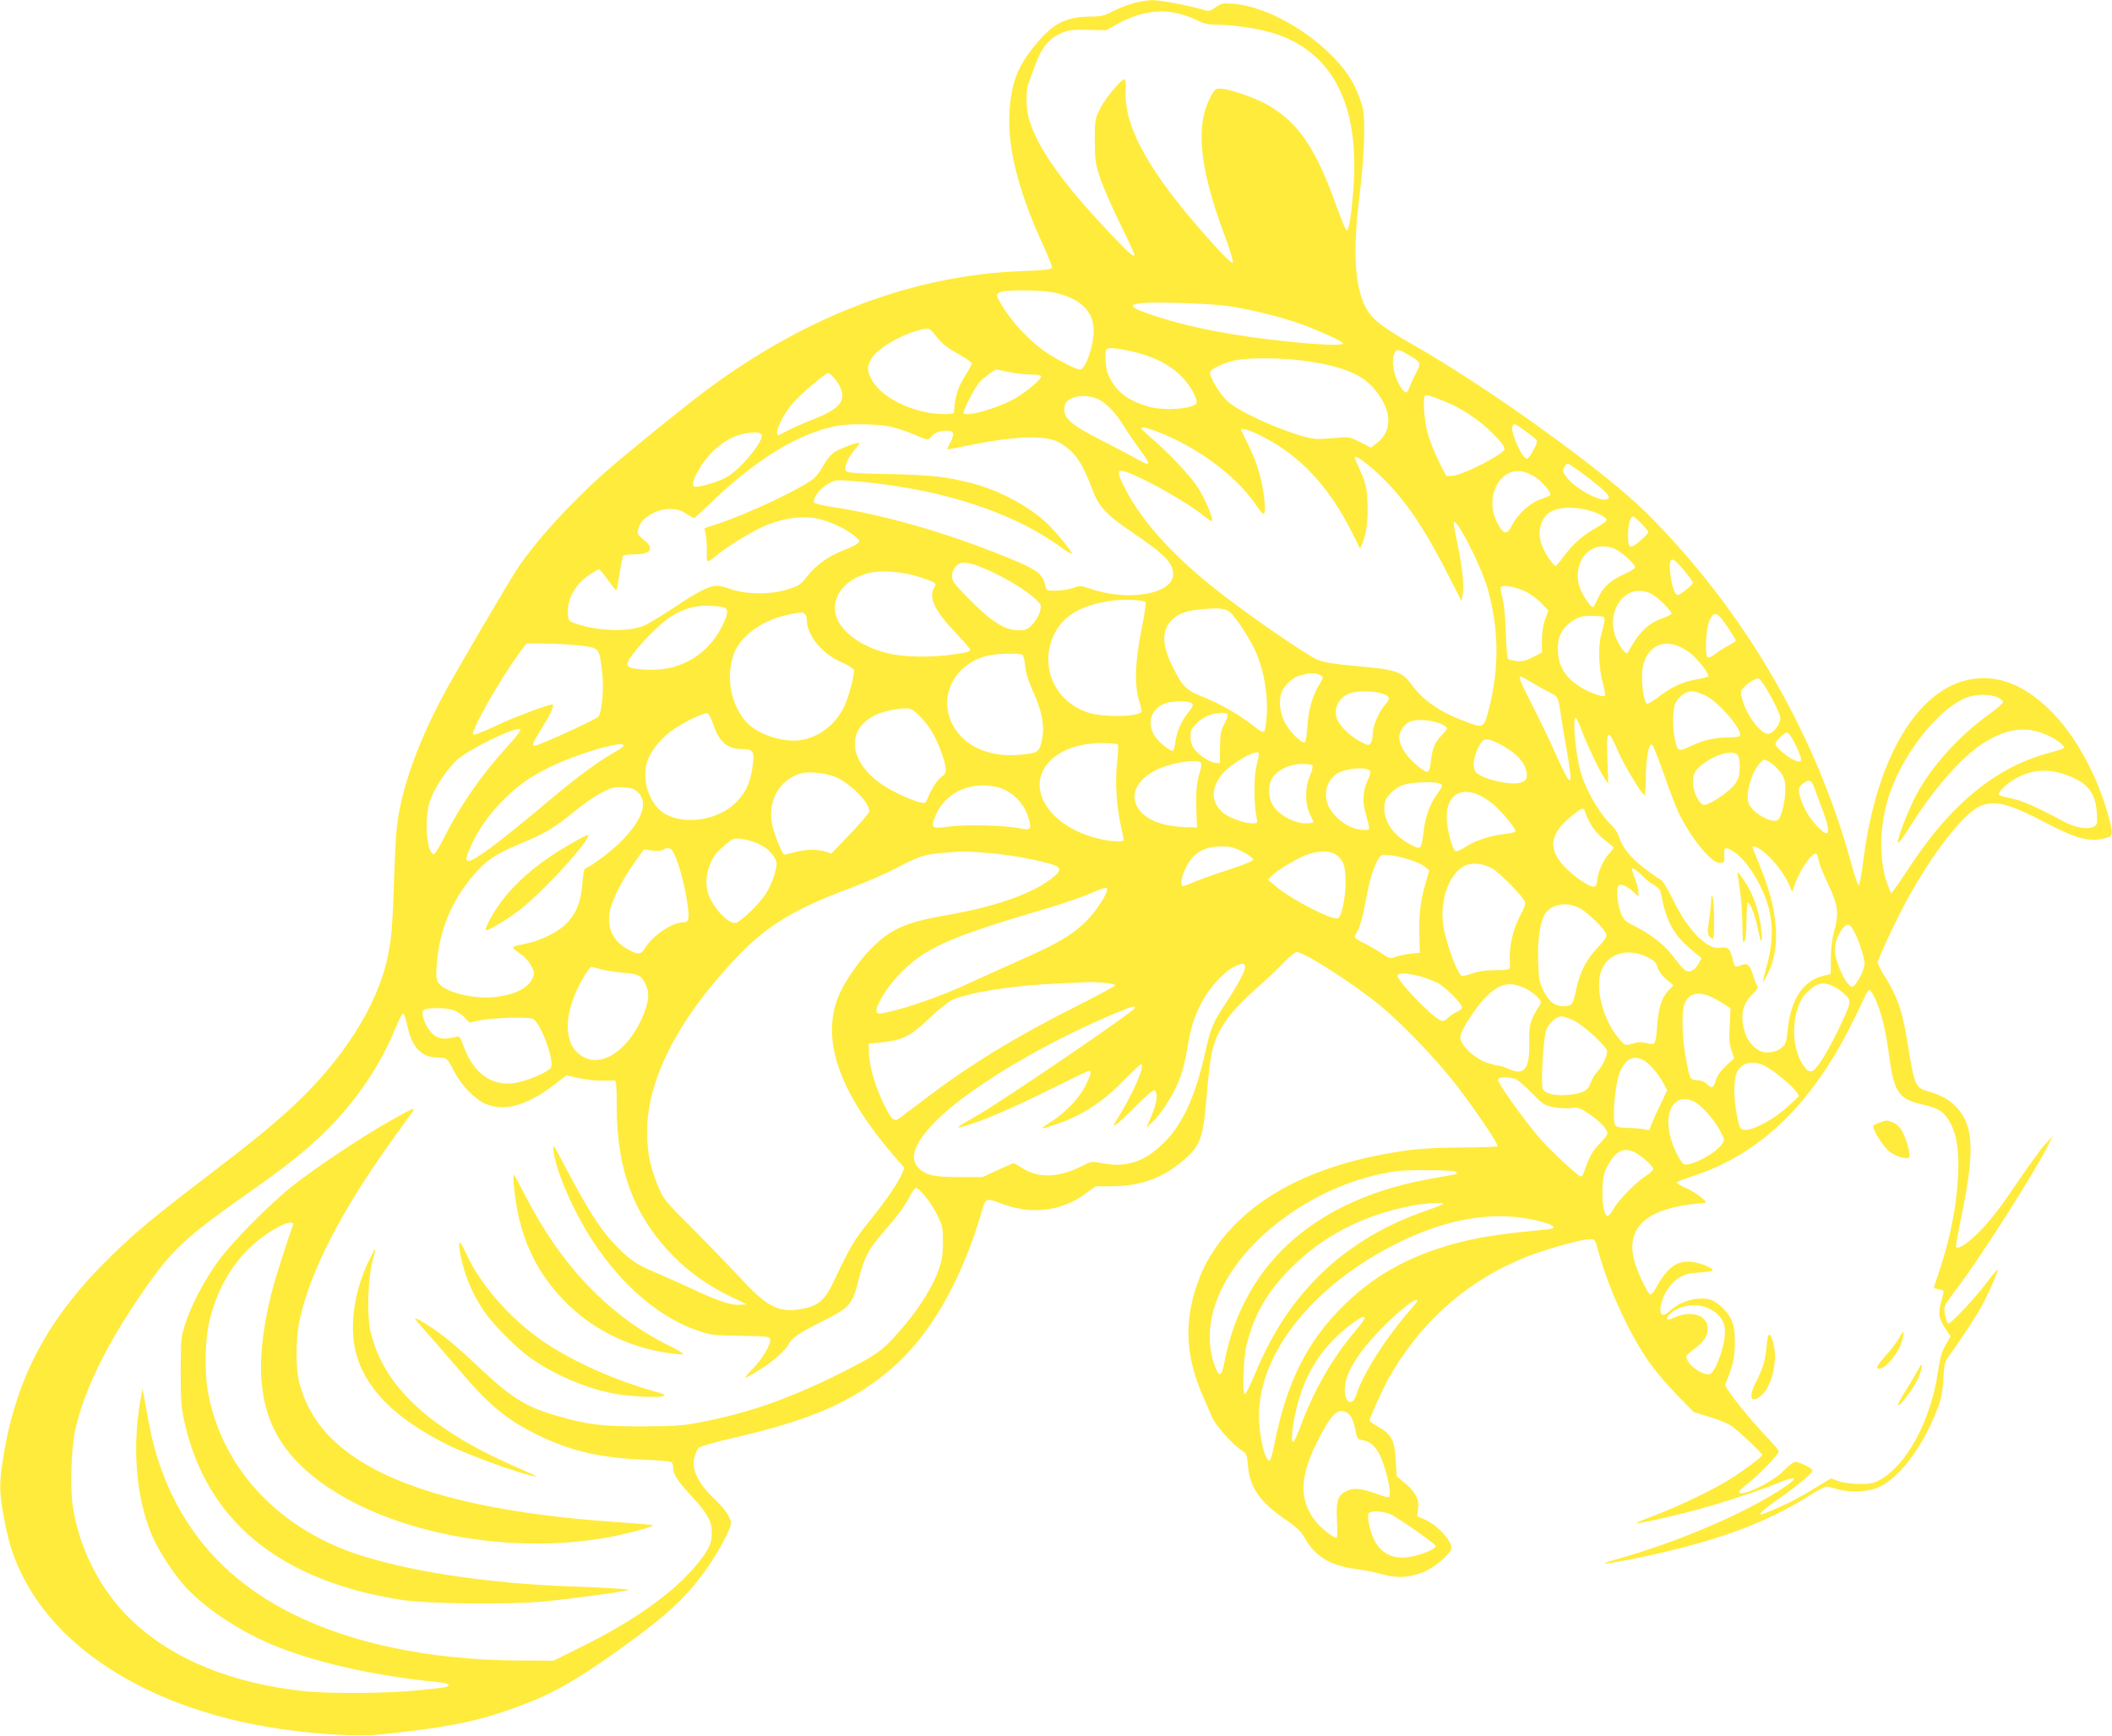 <?xml version="1.0" standalone="no"?>
<!DOCTYPE svg PUBLIC "-//W3C//DTD SVG 20010904//EN"
 "http://www.w3.org/TR/2001/REC-SVG-20010904/DTD/svg10.dtd">
<svg version="1.0" xmlns="http://www.w3.org/2000/svg"
 width="1280pt" height="1052pt" viewBox="0 0 1280 1052"
 preserveAspectRatio="xMidYMid meet">
<g transform="translate(0,1052) scale(0.1,-0.1)"
fill="#ffeb3b" stroke="none">
<path d="M6870 10501 c-36 -10 -92 -32 -125 -49 -49 -26 -72 -32 -122 -32
-151 0 -229 -35 -324 -144 -119 -136 -162 -231 -178 -395 -23 -226 41 -498
200 -845 33 -72 58 -135 55 -141 -3 -8 -61 -14 -178 -18 -655 -23 -1302 -266
-1908 -715 -128 -95 -429 -338 -590 -476 -214 -184 -437 -425 -558 -603 -49
-72 -343 -573 -436 -741 -141 -257 -238 -503 -282 -717 -20 -99 -26 -167 -34
-390 -12 -338 -16 -398 -40 -512 -63 -303 -277 -636 -594 -926 -134 -121 -236
-204 -521 -422 -310 -237 -411 -321 -564 -470 -371 -362 -566 -719 -646 -1187
-30 -178 -31 -226 -5 -376 27 -149 52 -236 101 -341 204 -438 687 -768 1340
-916 282 -64 658 -97 858 -76 382 40 559 75 777 152 234 82 374 159 654 359
289 207 409 317 531 490 73 102 149 244 149 277 0 35 -37 88 -105 153 -96 92
-135 176 -116 248 6 21 16 45 23 54 9 12 86 34 233 68 453 106 696 212 926
405 237 198 431 529 555 949 29 100 24 98 135 57 177 -64 355 -41 499 65 l60
44 93 0 c167 0 300 45 415 138 130 105 143 140 167 431 8 101 22 214 31 250
34 135 103 233 268 380 56 49 130 119 165 155 34 36 70 66 79 66 49 -1 360
-201 517 -333 134 -113 329 -317 443 -463 115 -147 267 -372 258 -381 -3 -4
-106 -7 -229 -8 -171 -2 -255 -7 -365 -24 -443 -67 -788 -223 -1008 -454 -107
-112 -175 -222 -220 -354 -79 -233 -68 -437 38 -678 19 -44 43 -100 54 -125
21 -49 127 -168 179 -200 30 -19 32 -24 38 -90 11 -135 72 -223 227 -329 70
-48 94 -72 118 -113 63 -112 154 -167 313 -188 46 -6 118 -20 159 -32 88 -24
156 -21 242 12 61 22 162 105 173 141 13 41 -79 144 -161 180 l-45 19 6 47 c7
58 -16 101 -85 158 l-45 37 -6 97 c-6 120 -26 158 -105 203 -30 16 -54 34 -54
39 0 14 77 183 111 246 200 359 497 617 873 758 117 43 308 95 352 95 30 0 32
-2 49 -67 59 -223 190 -510 313 -683 37 -52 112 -140 167 -196 l100 -102 101
-31 c59 -18 116 -43 136 -59 64 -51 178 -160 178 -170 0 -11 -102 -88 -195
-147 -91 -58 -295 -157 -435 -211 -69 -26 -129 -51 -134 -55 -12 -10 188 33
354 77 148 39 384 116 499 163 129 54 138 36 19 -40 -240 -154 -634 -320
-1006 -424 -107 -30 -61 -28 105 5 480 96 801 210 1077 384 48 31 96 56 105
56 9 0 38 -7 65 -15 71 -22 174 -19 240 6 128 48 281 248 368 481 24 64 32
105 36 181 4 79 9 104 26 127 83 116 169 246 204 310 46 84 105 220 99 226 -2
2 -33 -35 -69 -83 -66 -89 -211 -243 -228 -243 -10 0 -16 17 -25 70 -5 32 1
43 71 135 141 184 486 726 563 885 l22 45 -46 -50 c-26 -27 -105 -138 -178
-245 -94 -140 -156 -219 -218 -282 -75 -76 -129 -111 -144 -96 -3 3 13 92 35
199 80 389 71 544 -38 654 -44 44 -87 67 -165 90 -81 23 -84 33 -131 322 -28
169 -57 252 -131 372 -25 40 -45 79 -45 86 0 22 115 268 182 389 158 286 341
519 440 561 89 36 174 15 391 -99 195 -102 273 -122 370 -95 44 12 45 19 17
127 -66 248 -202 497 -354 646 -134 132 -265 195 -402 196 -362 1 -647 -432
-732 -1111 -10 -79 -22 -144 -27 -144 -6 0 -24 54 -42 120 -215 795 -651 1545
-1243 2135 -250 250 -958 760 -1415 1020 -192 109 -253 158 -290 231 -65 127
-77 338 -36 669 28 223 37 446 22 525 -6 33 -29 98 -52 144 -115 233 -476 478
-734 498 -64 5 -73 3 -108 -21 -38 -26 -39 -26 -90 -11 -90 26 -250 55 -297
54 -25 0 -74 -9 -110 -18z m283 -66 c32 -8 80 -26 107 -40 39 -20 64 -25 122
-25 93 0 243 -23 333 -50 349 -108 517 -415 490 -898 -9 -162 -27 -294 -41
-299 -6 -2 -33 59 -63 144 -124 349 -228 505 -411 613 -72 43 -223 97 -285
102 -38 3 -40 2 -68 -49 -93 -173 -68 -429 82 -832 37 -99 58 -168 52 -174 -5
-5 -55 42 -124 120 -374 414 -536 699 -525 923 2 39 -1 70 -5 70 -22 0 -119
-116 -149 -177 -32 -66 -33 -70 -33 -198 1 -119 4 -138 33 -225 17 -52 72
-178 122 -279 50 -101 89 -186 86 -188 -9 -10 -38 16 -160 145 -283 300 -428
506 -480 681 -19 66 -20 173 -1 221 7 19 26 70 42 113 35 97 80 152 150 184
48 22 65 24 166 22 l112 -2 68 38 c132 73 255 93 380 60z m-755 -1690 c145
-34 222 -105 230 -214 6 -89 -47 -251 -83 -251 -20 0 -124 52 -195 98 -107 68
-238 211 -295 321 -17 33 -17 35 1 48 26 19 256 17 342 -2z m1047 -80 c138
-21 301 -61 420 -102 117 -41 275 -112 275 -124 0 -15 -129 -10 -334 11 -319
33 -575 81 -791 150 -165 53 -189 74 -95 83 86 9 426 -3 525 -18z m-1780 -172
c40 -53 69 -78 153 -124 39 -22 72 -46 72 -52 0 -5 -13 -31 -29 -56 -56 -87
-72 -134 -80 -243 -1 -5 -27 -8 -58 -8 -172 1 -364 88 -433 197 -35 55 -38 93
-9 139 37 61 165 138 278 170 69 19 76 17 106 -23z m1173 -98 c145 -30 251
-82 327 -161 53 -54 99 -142 85 -160 -29 -34 -199 -45 -291 -18 -133 40 -201
95 -245 199 -14 35 -20 136 -7 148 10 11 56 8 131 -8z m1697 -25 c78 -45 80
-49 47 -111 -16 -30 -33 -69 -40 -86 -13 -40 -25 -41 -49 -5 -43 62 -63 156
-44 205 13 34 22 34 86 -3z m-643 -35 c225 -29 355 -79 430 -164 114 -130 123
-260 22 -337 l-35 -27 -65 33 c-63 32 -67 33 -147 26 -45 -4 -96 -7 -114 -7
-107 4 -450 147 -540 226 -48 41 -118 157 -109 181 8 21 101 62 166 73 87 14
269 12 392 -4z m-1777 -70 c39 -8 98 -15 133 -15 39 0 62 -4 62 -11 0 -18 -80
-87 -150 -129 -107 -64 -320 -124 -320 -91 0 20 69 154 95 183 23 27 92 78
104 78 3 0 38 -7 76 -15z m-1057 -39 c16 -19 35 -50 41 -69 24 -73 -21 -120
-169 -178 -58 -23 -127 -53 -155 -68 -27 -14 -53 -27 -57 -29 -5 -2 -8 6 -8
18 0 34 48 124 98 180 44 51 196 180 212 180 4 0 21 -15 38 -34z m3701 -140
c101 -41 210 -114 289 -194 53 -53 72 -80 70 -95 -4 -30 -258 -159 -315 -161
l-38 -1 -48 95 c-26 52 -56 131 -67 174 -19 74 -27 205 -14 218 7 8 42 -3 123
-36z m-2104 15 c50 -23 111 -88 158 -166 20 -33 61 -93 91 -134 74 -99 73
-112 -6 -67 -35 20 -133 72 -218 115 -203 103 -244 143 -226 216 13 53 123 72
201 36z m-1262 -166 c38 -8 105 -30 150 -50 79 -34 82 -34 97 -16 22 27 54 41
95 41 46 0 52 -17 26 -69 -12 -22 -21 -42 -21 -44 0 -2 62 9 138 25 279 57
464 62 544 15 91 -53 136 -118 199 -285 38 -103 86 -154 245 -261 195 -133
244 -183 244 -252 0 -119 -273 -167 -502 -87 -59 20 -63 20 -107 4 -25 -9 -72
-16 -103 -16 -56 0 -57 0 -63 33 -14 63 -46 90 -167 142 -371 158 -785 281
-1116 331 -72 11 -116 22 -119 30 -9 23 37 83 83 110 43 25 50 26 137 20 520
-40 969 -180 1270 -398 38 -27 71 -47 73 -45 8 8 -109 149 -162 196 -115 102
-280 189 -443 232 -155 40 -251 51 -508 56 -232 5 -253 7 -258 23 -8 25 16 79
55 124 18 20 31 39 28 41 -8 8 -120 -34 -155 -58 -18 -12 -47 -48 -63 -79 -17
-32 -45 -69 -63 -82 -84 -64 -398 -212 -575 -270 l-83 -28 8 -36 c4 -21 7 -67
7 -104 -2 -75 -3 -74 61 -22 80 64 232 155 307 184 102 40 200 53 286 40 74
-12 188 -62 242 -109 31 -26 33 -31 20 -43 -8 -8 -46 -27 -85 -42 -95 -37
-171 -92 -222 -158 -38 -50 -49 -58 -115 -79 -99 -33 -253 -33 -345 -1 -34 12
-74 22 -87 22 -46 0 -110 -32 -251 -126 -77 -51 -162 -103 -190 -115 -90 -40
-273 -36 -408 9 -51 17 -52 18 -55 59 -7 91 42 180 132 241 27 17 52 32 56 32
5 0 29 -30 55 -66 26 -36 49 -64 51 -62 2 2 10 48 19 103 9 54 18 102 21 107
3 4 32 8 65 8 106 0 129 35 59 90 -34 27 -39 36 -33 58 11 46 34 72 87 100 72
37 148 37 204 -1 23 -15 45 -27 48 -27 4 0 53 45 110 100 268 258 525 414 755
459 71 14 248 12 322 -4z m3854 -29 c34 -25 64 -49 67 -54 9 -14 -44 -112 -60
-112 -29 0 -101 161 -88 195 9 22 14 20 81 -29z m-2191 -19 c242 -104 452
-268 570 -447 15 -22 30 -37 35 -34 5 3 7 35 3 72 -10 117 -43 233 -92 332
-26 52 -48 98 -50 103 -9 19 47 3 126 -37 230 -116 403 -300 545 -581 l50
-100 13 30 c26 60 36 140 32 245 -4 90 -9 115 -37 180 -18 41 -35 81 -38 88
-13 30 30 6 104 -57 166 -144 293 -321 444 -615 l97 -189 7 42 c9 56 -2 161
-31 299 -13 63 -24 121 -24 129 0 67 163 -245 205 -392 68 -236 72 -472 14
-710 -35 -142 -34 -141 -145 -99 -158 59 -258 127 -329 225 -59 80 -93 91
-346 113 -114 10 -181 21 -221 36 -53 20 -355 225 -562 383 -293 223 -500 446
-605 652 -50 97 -53 120 -13 110 90 -22 384 -186 490 -273 23 -19 45 -33 47
-30 11 11 -41 135 -87 206 -50 76 -175 207 -293 309 -53 46 -57 52 -35 52 14
0 70 -19 126 -42z m-2440 -1 c15 -39 -129 -212 -214 -259 -47 -26 -148 -57
-184 -57 -29 0 -22 38 21 110 64 107 162 186 258 209 61 14 113 13 119 -3z
m5017 -267 c78 -60 117 -97 117 -110 0 -57 -194 35 -260 124 -18 24 -20 33
-11 53 6 13 16 24 23 24 7 0 66 -41 131 -91z m-335 14 c43 -24 106 -98 97
-113 -3 -5 -29 -16 -57 -26 -64 -21 -141 -90 -174 -157 -32 -62 -50 -59 -89
13 -80 150 9 336 150 313 17 -3 49 -16 73 -30z m327 -205 c57 -14 117 -47 112
-61 -2 -7 -30 -27 -62 -45 -81 -45 -144 -101 -195 -171 -25 -34 -48 -61 -52
-61 -12 0 -56 62 -77 110 -38 84 -20 174 42 215 50 32 135 37 232 13z m323
-81 c23 -23 42 -47 42 -52 0 -6 -23 -30 -51 -54 -62 -53 -73 -47 -72 42 0 60
14 107 31 107 4 0 27 -19 50 -43z m-175 -148 c39 -10 137 -95 137 -117 0 -7
-30 -26 -67 -42 -84 -38 -129 -79 -159 -147 -13 -29 -26 -53 -28 -53 -14 0
-51 51 -73 98 -46 97 -14 214 68 255 40 19 70 21 122 6z m435 -137 c28 -34 52
-68 52 -75 -1 -6 -22 -27 -47 -46 -43 -32 -47 -33 -59 -16 -25 34 -45 181 -27
199 12 12 27 0 81 -62z m-4278 27 c134 -51 300 -149 359 -213 23 -24 23 -28
12 -68 -7 -23 -28 -57 -46 -75 -28 -28 -40 -33 -83 -33 -85 0 -171 56 -319
210 -72 73 -83 89 -83 119 0 45 33 81 74 81 17 0 56 -9 86 -21z m-364 -64
c104 -33 113 -39 97 -65 -37 -59 -1 -139 125 -271 50 -53 92 -101 92 -107 0
-6 -12 -13 -27 -16 -148 -30 -332 -34 -451 -10 -150 30 -281 113 -325 206 -55
117 27 244 187 285 73 18 206 9 302 -22z m3679 -90 c28 -13 70 -44 95 -69 l44
-46 -19 -52 c-13 -34 -20 -79 -20 -128 l0 -75 -55 -28 c-43 -22 -64 -27 -98
-24 -24 3 -48 9 -53 14 -4 4 -10 76 -13 158 -3 96 -10 171 -20 208 -9 32 -14
63 -10 68 10 17 91 3 149 -26z m763 -14 c38 -19 122 -102 122 -120 0 -5 -22
-17 -49 -26 -71 -23 -126 -67 -171 -136 -21 -33 -41 -65 -43 -72 -6 -20 -36
11 -64 67 -88 173 50 366 205 287z m-3065 -50 c4 -4 -7 -79 -25 -167 -39 -195
-44 -334 -14 -432 11 -34 17 -65 13 -68 -29 -29 -230 -32 -318 -4 -209 65
-304 286 -208 480 56 112 166 174 351 200 68 9 188 4 201 -9z m-2563 -30 c37
-10 36 -35 -3 -115 -84 -169 -244 -268 -431 -265 -103 2 -140 10 -144 31 -7
37 172 233 268 293 71 45 137 64 215 64 39 -1 81 -4 95 -8z m3078 -35 c41 -37
134 -184 162 -259 43 -109 63 -234 58 -350 -3 -54 -10 -103 -16 -109 -8 -8
-23 -1 -57 26 -79 65 -208 140 -309 180 -110 44 -128 62 -192 191 -64 132 -64
220 3 282 40 38 90 54 193 62 98 8 130 3 158 -23z m-2580 -8 c7 -7 12 -23 12
-36 0 -93 93 -206 213 -257 37 -16 69 -37 72 -45 7 -23 -31 -166 -60 -225 -54
-111 -158 -188 -272 -202 -108 -12 -258 40 -321 112 -93 105 -124 270 -76 408
37 109 173 209 329 241 89 18 89 18 103 4z m5590 -75 c28 -43 52 -81 52 -85 0
-4 -19 -17 -42 -29 -24 -12 -60 -35 -80 -51 -21 -16 -42 -27 -48 -23 -19 12
-12 175 10 223 28 61 46 56 108 -35z m-744 37 c-1 -14 -10 -52 -19 -85 -21
-73 -16 -208 11 -303 9 -34 14 -65 11 -69 -13 -12 -113 26 -167 65 -77 53
-113 116 -118 202 -5 79 18 133 71 174 49 38 76 45 147 43 63 -2 65 -3 64 -27z
m-6204 -153 c113 -14 112 -14 129 -156 12 -100 1 -239 -22 -274 -11 -16 -363
-177 -387 -177 -19 0 -9 23 50 117 51 82 73 133 56 133 -27 0 -248 -84 -345
-131 -74 -35 -128 -56 -133 -51 -18 18 163 336 280 495 l43 57 117 -1 c64 0
160 -6 212 -12z m6641 1 c19 -6 53 -24 76 -41 46 -32 128 -137 116 -147 -4 -4
-39 -12 -77 -19 -81 -14 -150 -46 -228 -108 -32 -24 -62 -42 -67 -38 -17 10
-33 111 -29 182 7 137 96 210 209 171z m-3965 -56 c6 -4 14 -34 17 -67 3 -36
18 -88 37 -130 71 -154 87 -251 58 -347 -14 -48 -28 -54 -134 -63 -197 -17
-359 67 -415 215 -65 171 47 351 241 389 56 11 181 13 196 3z m1808 -125 c18
-13 17 -15 -7 -54 -42 -66 -68 -159 -74 -260 -4 -61 -10 -93 -18 -93 -25 0
-95 73 -121 126 -31 64 -36 142 -11 191 20 39 70 81 105 89 15 3 32 7 37 9 25
8 73 4 89 -8z m1275 -41 c31 -19 80 -46 108 -60 57 -28 56 -26 73 -141 5 -38
21 -133 35 -210 42 -238 31 -243 -64 -30 -37 83 -102 218 -144 300 -72 141
-86 175 -71 175 4 0 32 -15 63 -34z m1453 -86 c32 -57 58 -116 58 -131 0 -38
-41 -93 -71 -97 -45 -5 -134 112 -160 210 -12 43 -11 49 7 69 26 30 76 60 93
57 8 -2 41 -50 73 -108z m-2360 18 c51 -15 57 -32 25 -66 -37 -39 -77 -130
-77 -178 0 -22 -6 -48 -13 -58 -12 -16 -16 -15 -62 9 -68 36 -133 102 -145
146 -16 60 14 118 75 145 38 17 145 18 197 2z m1966 -14 c80 -40 227 -212 207
-244 -3 -5 -36 -10 -73 -10 -85 -1 -140 -13 -225 -52 -78 -36 -79 -35 -97 45
-15 71 -13 183 5 217 21 41 63 70 99 70 18 0 55 -12 84 -26z m1768 -10 c19 -9
34 -22 34 -29 0 -7 -39 -41 -87 -76 -180 -129 -344 -311 -437 -482 -49 -92
-119 -271 -114 -294 2 -9 31 29 65 83 146 236 316 431 450 518 143 92 264 108
390 51 59 -26 112 -69 101 -80 -3 -3 -47 -17 -98 -31 -314 -84 -589 -310 -835
-686 -40 -62 -83 -124 -94 -138 l-20 -25 -14 35 c-64 151 -60 390 10 583 91
253 304 513 469 572 53 19 139 18 180 -1z m-4898 -30 c29 -8 28 -19 -8 -64
-41 -51 -70 -119 -77 -180 -3 -28 -11 -50 -17 -50 -19 0 -75 45 -102 81 -59
80 -31 175 61 207 34 12 109 15 143 6z m-1640 -78 c61 -58 106 -132 142 -240
30 -89 30 -113 -3 -133 -20 -12 -62 -74 -77 -113 -7 -19 -17 -39 -21 -44 -10
-12 -100 19 -192 67 -318 163 -314 450 7 497 90 13 95 12 144 -34z m-1244 -59
c35 -105 86 -147 175 -147 68 0 76 -16 61 -113 -14 -93 -38 -145 -94 -205
-111 -118 -334 -149 -453 -63 -80 58 -122 193 -93 297 20 70 87 154 166 206
73 49 180 99 202 95 7 -1 23 -32 36 -70z m3116 58 c0 -9 -10 -35 -22 -58 -19
-34 -23 -60 -24 -137 l-1 -95 -29 2 c-34 3 -98 46 -128 86 -14 19 -21 43 -21
73 0 37 6 49 36 79 40 40 95 64 152 65 27 0 37 -4 37 -15z m2140 -77 c32 -87
112 -257 142 -301 l25 -37 -5 151 c-6 183 2 189 65 45 40 -91 146 -266 161
-266 4 0 7 51 7 113 1 113 17 201 37 195 6 -2 36 -78 68 -168 31 -91 71 -195
87 -232 72 -156 202 -318 254 -318 30 0 32 4 29 58 -2 38 9 40 56 11 85 -52
188 -224 219 -364 22 -99 16 -217 -19 -335 -13 -47 -23 -87 -20 -89 2 -2 17
25 34 60 74 160 55 380 -57 648 -19 47 -37 92 -40 99 -10 24 25 12 71 -25 55
-45 121 -131 148 -193 l20 -45 22 61 c24 65 86 158 111 168 16 6 19 1 30 -49
3 -16 29 -79 57 -139 59 -124 64 -172 33 -286 -11 -39 -19 -102 -19 -159 l-1
-94 -47 -12 c-124 -31 -197 -147 -215 -338 -5 -58 -11 -75 -31 -94 -27 -25
-79 -38 -117 -29 -45 11 -94 64 -110 119 -30 100 -16 171 45 230 31 29 38 42
30 52 -6 7 -17 35 -25 63 -19 63 -37 79 -71 63 -38 -17 -41 -15 -54 39 -15 61
-29 74 -75 66 -76 -15 -197 107 -283 286 -34 70 -65 121 -77 126 -11 5 -56 37
-100 70 -82 62 -134 127 -154 193 -7 20 -23 47 -37 60 -81 75 -170 231 -198
344 -29 115 -46 315 -27 315 5 0 19 -28 31 -62z m-852 27 c23 -10 42 -22 42
-29 0 -6 -14 -24 -31 -41 -40 -37 -59 -82 -67 -159 -5 -44 -11 -62 -23 -64 -9
-2 -42 21 -74 50 -59 54 -94 113 -95 158 0 39 35 88 72 99 43 14 123 7 176
-14z m-5648 -134 c-160 -174 -289 -360 -390 -560 -30 -60 -56 -101 -63 -98
-45 14 -56 232 -18 332 31 80 99 181 159 238 73 67 363 208 386 187 5 -5 -27
-48 -74 -99z m7805 -1 c46 -95 41 -114 -23 -81 -40 21 -102 76 -102 91 0 17
52 70 69 70 11 0 30 -26 56 -80z m-1784 4 c79 -42 133 -96 148 -150 13 -48 1
-71 -44 -80 -65 -12 -215 24 -256 62 -31 28 -19 112 25 179 22 34 46 32 127
-11z m-2326 4 c4 -4 1 -56 -5 -115 -13 -117 -3 -265 26 -391 7 -35 14 -67 14
-73 0 -15 -82 -10 -164 11 -249 63 -399 250 -327 405 52 111 199 177 383 171
37 -1 70 -5 73 -8z m-2995 -7 c0 -5 -26 -24 -57 -41 -92 -51 -236 -158 -393
-290 -312 -263 -466 -377 -494 -367 -14 6 -14 12 5 59 38 100 112 211 199 299
94 95 164 146 285 206 168 84 455 169 455 134z m3850 -50 c0 -6 -7 -40 -16
-78 -16 -67 -15 -226 2 -310 6 -31 5 -33 -24 -33 -57 0 -156 38 -190 73 -61
63 -62 133 -3 215 52 71 231 174 231 133z m2901 -7 c9 -10 13 -40 13 -76 -1
-48 -6 -66 -30 -101 -34 -47 -157 -129 -189 -125 -28 4 -65 82 -65 138 0 54
16 79 77 121 78 54 168 74 194 43z m240 -81 c40 -43 49 -66 49 -130 0 -63 -21
-155 -40 -178 -32 -38 -171 42 -185 106 -14 61 23 183 71 234 22 24 25 25 51
11 16 -8 40 -27 54 -43z m-3494 36 c7 -7 5 -28 -9 -72 -18 -59 -22 -120 -15
-282 l2 -40 -70 2 c-125 4 -214 34 -268 90 -91 97 -26 222 146 279 86 29 196
41 214 23z m678 -18 c3 -5 -4 -33 -16 -63 -31 -74 -31 -168 -1 -229 12 -25 22
-48 22 -52 0 -4 -22 -7 -48 -7 -62 0 -145 42 -186 92 -38 49 -46 126 -18 178
27 50 108 90 183 90 32 0 60 -4 64 -9z m349 -32 c5 -4 -1 -27 -12 -51 -31 -64
-37 -132 -17 -203 31 -113 32 -105 -11 -105 -91 0 -201 86 -223 174 -17 70 12
141 71 172 56 29 166 37 192 13z m4195 -18 c145 -45 201 -108 209 -236 4 -68
3 -74 -18 -85 -38 -20 -115 -7 -188 34 -150 81 -250 126 -312 137 -36 7 -69
16 -74 21 -13 11 38 63 92 95 93 55 188 66 291 34z m-7428 -23 c93 -44 205
-161 197 -207 -2 -10 -54 -71 -116 -136 l-113 -118 -38 12 c-52 15 -116 14
-184 -4 -32 -8 -60 -15 -63 -15 -13 0 -66 133 -76 190 -24 139 44 260 170 301
50 16 164 4 223 -23z m5924 -60 c9 -24 32 -85 51 -137 55 -151 42 -179 -40
-91 -49 53 -90 130 -101 191 -6 31 -3 39 20 58 39 30 51 27 70 -21z m-2277 26
c28 -8 28 -19 -4 -61 -47 -62 -75 -139 -87 -238 -13 -105 -15 -107 -76 -75
-99 50 -161 134 -161 217 0 47 4 58 36 93 24 26 53 45 83 54 47 15 168 20 209
10z m-2657 -29 c84 -30 147 -97 174 -187 19 -64 10 -73 -56 -58 -83 18 -321
24 -423 11 -107 -15 -116 -10 -92 52 46 122 156 195 292 197 34 0 81 -7 105
-15z m-2195 -26 c61 -62 31 -159 -89 -286 -61 -64 -189 -162 -228 -175 -9 -3
-16 -34 -20 -95 -7 -108 -37 -181 -99 -243 -50 -50 -155 -102 -241 -119 -98
-20 -97 -18 -41 -57 33 -24 59 -52 73 -80 20 -43 20 -45 2 -81 -25 -51 -102
-90 -208 -104 -142 -20 -333 29 -363 93 -10 22 -10 50 -2 135 20 204 108 393
250 542 69 73 117 101 296 176 115 48 173 85 294 184 47 39 117 87 155 106 63
33 76 36 133 33 50 -3 67 -9 88 -29z m5099 -18 c22 -10 60 -35 85 -55 53 -45
142 -154 135 -166 -3 -4 -33 -11 -67 -15 -86 -10 -174 -38 -231 -75 -26 -16
-54 -30 -62 -30 -16 0 -44 84 -54 165 -21 157 65 235 194 176z m641 -98 c19
-66 63 -130 116 -171 32 -25 58 -47 58 -50 0 -2 -15 -22 -34 -43 -31 -34 -66
-117 -66 -158 0 -9 -4 -22 -9 -30 -13 -21 -102 31 -177 104 -118 114 -107 211
38 325 56 45 66 48 74 23z m-5019 -193 c55 -24 89 -53 110 -94 14 -26 13 -35
-2 -93 -10 -35 -34 -89 -54 -121 -39 -60 -149 -167 -181 -175 -45 -12 -148
101 -171 187 -21 77 4 179 58 241 10 11 36 35 58 53 36 30 45 33 87 28 27 -3
69 -14 95 -26z m2944 -52 c35 -18 64 -39 64 -47 0 -9 -50 -30 -145 -61 -80
-26 -173 -59 -207 -73 -34 -15 -67 -27 -73 -27 -18 0 -11 53 14 105 44 94 109
134 217 135 55 0 76 -5 130 -32z m-3440 -25 c30 -70 58 -176 74 -282 15 -99
11 -121 -24 -121 -67 0 -184 -79 -231 -155 -25 -41 -41 -43 -95 -14 -93 49
-132 118 -122 217 7 69 71 201 153 315 l56 79 48 -7 c29 -4 56 -2 67 4 36 21
53 13 74 -36z m1900 17 c122 -10 276 -37 372 -65 74 -21 75 -41 4 -94 -120
-91 -339 -167 -627 -217 -258 -45 -343 -84 -468 -211 -69 -71 -157 -199 -189
-278 -111 -267 4 -591 350 -988 l48 -55 -15 -36 c-24 -57 -95 -161 -200 -291
-92 -115 -109 -143 -216 -368 -48 -101 -89 -139 -171 -156 -152 -33 -221 -1
-386 177 -65 70 -197 206 -293 303 -166 165 -178 180 -208 251 -45 107 -62
179 -69 284 -21 335 169 723 552 1122 175 183 345 286 683 411 90 34 214 87
275 120 135 71 168 82 272 91 120 11 159 11 286 0z m2099 -6 c51 -31 65 -69
65 -174 -1 -92 -23 -202 -45 -215 -29 -18 -286 114 -380 195 l-45 38 20 22
c29 32 156 108 216 130 67 24 132 25 169 4z m452 -34 c37 -11 80 -31 94 -43
l26 -23 -20 -69 c-32 -108 -44 -200 -40 -320 l3 -110 -55 -5 c-30 -3 -71 -12
-91 -19 -34 -13 -37 -12 -87 22 -29 20 -77 47 -107 62 -30 14 -55 30 -55 35 0
5 9 25 21 44 12 20 30 90 45 171 24 132 49 215 81 264 14 21 20 23 67 18 28
-3 81 -15 118 -27z m504 -55 c39 -23 158 -141 189 -188 15 -23 13 -28 -24
-101 -41 -80 -63 -175 -61 -255 1 -26 1 -52 1 -58 -1 -9 -25 -13 -86 -13 -59
0 -103 -6 -142 -20 -31 -11 -60 -17 -65 -14 -27 17 -89 183 -109 294 -29 168
39 346 147 380 41 13 102 3 150 -25z m909 -45 c17 -17 47 -41 68 -53 21 -11
39 -30 41 -42 36 -188 77 -262 205 -366 l43 -36 -16 -31 c-19 -37 -49 -56 -75
-47 -11 3 -42 37 -70 75 -55 76 -138 143 -242 196 -57 28 -69 39 -84 76 -25
62 -32 166 -12 174 19 7 53 -10 90 -44 l27 -26 0 27 c0 15 -9 50 -20 79 -11
29 -20 57 -20 61 0 13 33 -9 65 -43z m-3245 -81 c0 -29 -69 -134 -124 -189
-83 -84 -174 -138 -394 -235 -103 -46 -252 -113 -332 -150 -147 -69 -350 -140
-473 -168 -62 -14 -69 -14 -74 1 -11 27 59 144 131 220 156 164 296 228 869
397 104 30 230 73 280 94 99 43 117 47 117 30z m2859 -111 c48 -23 156 -126
166 -159 5 -16 -7 -34 -52 -82 -68 -71 -106 -144 -129 -249 -22 -98 -25 -103
-70 -106 -57 -4 -96 25 -130 94 -25 52 -29 71 -32 180 -5 133 14 250 46 291
43 55 125 68 201 31z m1664 -136 c29 -50 67 -163 67 -202 0 -41 -53 -140 -75
-140 -34 0 -104 150 -105 223 0 44 22 103 52 135 27 27 37 25 61 -16z m-1247
-164 c37 -19 51 -32 58 -56 9 -32 31 -59 75 -95 l23 -19 -31 -32 c-40 -41 -60
-106 -68 -218 -8 -110 -10 -114 -63 -100 -32 8 -53 7 -85 -3 -42 -12 -45 -12
-69 14 -100 105 -158 296 -126 413 33 117 159 159 286 96z m-2440 -52 c7 -19
-40 -109 -117 -226 -80 -122 -92 -151 -124 -295 -59 -268 -137 -438 -250 -550
-118 -117 -226 -153 -374 -125 -66 12 -67 12 -130 -20 -136 -68 -257 -72 -355
-10 -26 17 -50 30 -53 30 -3 0 -47 -19 -97 -42 l-91 -42 -135 0 c-153 -1 -209
11 -252 54 -57 58 -30 143 85 266 183 196 630 470 1083 663 120 51 149 59 142
42 -8 -24 -805 -566 -963 -656 -124 -70 -134 -79 -65 -59 110 32 302 115 518
223 122 61 226 111 232 111 17 0 11 -24 -21 -90 -38 -75 -122 -164 -209 -219
-75 -47 -70 -50 26 -17 163 55 288 137 425 278 48 48 89 88 93 88 32 0 -50
-187 -152 -347 -32 -51 12 -17 118 89 86 85 114 108 121 97 19 -30 10 -76 -36
-184 l-17 -40 37 35 c55 51 129 169 163 258 17 42 37 122 46 177 21 132 40
194 88 288 45 86 131 183 193 215 47 25 64 27 71 8z m-3906 -20 c25 -7 83 -17
130 -21 102 -9 114 -14 140 -65 26 -52 25 -96 -4 -174 -79 -209 -237 -332
-358 -278 -141 62 -143 272 -5 500 17 28 36 52 42 52 5 0 30 -6 55 -14z m4959
-41 c35 -9 86 -28 114 -42 52 -29 147 -125 147 -149 0 -8 -12 -19 -27 -25 -16
-6 -40 -22 -55 -36 -23 -22 -31 -25 -50 -16 -56 26 -258 236 -258 269 0 19 46
18 129 -1z m-1906 -42 c37 -3 67 -10 67 -14 0 -5 -107 -62 -237 -128 -373
-188 -642 -352 -922 -565 -73 -55 -142 -107 -152 -115 -30 -21 -46 -7 -87 76
-54 107 -92 233 -95 312 l-2 66 75 7 c135 14 178 36 307 160 45 43 102 87 125
98 104 46 372 88 637 99 97 4 185 9 196 9 11 1 50 -1 88 -5z m2553 -34 c22
-10 53 -33 69 -49 27 -28 28 -33 16 -53 -58 -91 -65 -119 -63 -224 4 -158 -28
-203 -118 -164 -27 12 -55 21 -63 21 -7 0 -36 7 -64 15 -82 24 -173 109 -173
160 0 36 98 188 159 246 84 81 142 92 237 48z m1858 17 c18 -7 49 -28 70 -47
33 -29 37 -37 33 -66 -8 -44 -114 -260 -169 -343 -52 -77 -70 -82 -110 -25
-82 119 -69 353 24 442 60 56 92 64 152 39z m262 -82 c38 -87 63 -187 84 -348
29 -218 58 -259 206 -291 96 -22 132 -47 167 -116 38 -76 51 -169 44 -319 -9
-186 -51 -393 -122 -599 -14 -41 -25 -75 -25 -77 0 -1 14 -4 31 -8 26 -5 30
-10 26 -28 -3 -13 -11 -43 -17 -67 -14 -55 -7 -87 31 -145 l31 -46 -31 -53
c-23 -40 -34 -78 -46 -162 -44 -298 -191 -569 -357 -657 -35 -19 -58 -23 -123
-22 -48 1 -98 8 -124 18 l-44 16 -71 -43 c-115 -71 -176 -103 -264 -141 -93
-40 -92 -40 -92 -27 0 5 51 45 113 89 132 93 209 160 201 173 -9 15 -81 49
-103 49 -11 0 -41 -23 -68 -51 -67 -72 -273 -170 -273 -130 0 5 25 28 55 51
65 51 185 175 185 193 0 7 -26 40 -58 72 -117 121 -273 317 -266 334 45 108
58 161 58 246 1 64 -4 104 -17 137 -23 59 -92 124 -142 134 -79 15 -175 -15
-237 -73 -40 -38 -62 -25 -53 30 11 67 56 138 109 171 39 24 61 30 126 34 44
2 80 8 80 12 0 19 -97 54 -146 54 -83 0 -135 -44 -206 -174 -10 -17 -22 -28
-28 -25 -19 12 -80 144 -96 207 -49 190 65 303 338 338 46 5 87 10 92 10 25 0
-54 62 -110 87 -36 15 -63 31 -61 36 1 5 47 23 102 41 400 130 714 432 959
924 35 70 71 144 80 165 8 20 20 37 26 37 6 0 22 -25 36 -56z m-1014 22 c20
-7 59 -28 86 -45 l50 -32 -5 -103 c-5 -80 -2 -114 11 -152 l16 -48 -49 -45
c-33 -31 -53 -60 -62 -88 -14 -49 -23 -52 -56 -22 -14 14 -36 22 -59 23 -43 1
-43 2 -70 151 -20 115 -23 259 -6 308 22 60 72 79 144 53z m-7597 -91 c20 -8
48 -27 63 -44 l27 -29 65 14 c69 15 280 22 317 10 46 -15 135 -252 112 -297
-12 -24 -142 -80 -213 -92 -144 -24 -256 55 -318 226 -21 58 -22 59 -52 51
-70 -17 -106 -10 -142 28 -35 38 -61 106 -51 132 8 21 143 22 192 1z m-289
-81 c28 -141 87 -204 191 -204 50 0 55 -4 93 -79 42 -85 127 -173 192 -201
114 -49 252 -11 417 116 l74 56 78 -17 c43 -9 106 -16 141 -15 35 1 68 1 74 1
9 -1 12 -47 12 -158 -1 -385 108 -670 346 -909 99 -100 217 -182 354 -247 l87
-42 -41 -3 c-53 -4 -134 23 -295 99 -70 32 -163 74 -208 93 -117 49 -159 76
-233 151 -102 101 -176 215 -325 498 -70 134 -74 139 -69 94 15 -127 125 -378
244 -557 180 -270 404 -459 637 -537 73 -25 95 -27 255 -29 153 -2 175 -5 178
-19 6 -30 -48 -123 -104 -179 -31 -31 -52 -56 -47 -56 5 0 45 22 88 49 84 52
158 118 180 162 17 32 64 63 195 129 173 87 185 100 225 259 34 133 56 176
151 286 96 111 129 157 160 218 13 26 29 47 35 47 21 0 91 -88 127 -159 35
-71 37 -80 37 -170 -1 -78 -6 -110 -27 -170 -36 -98 -106 -213 -199 -325 -128
-152 -158 -177 -339 -270 -343 -176 -599 -268 -915 -328 -101 -19 -155 -22
-345 -23 -248 0 -336 11 -525 67 -185 55 -267 107 -471 299 -65 62 -151 138
-191 169 -66 53 -171 120 -188 120 -4 0 28 -39 72 -87 43 -49 126 -144 185
-213 190 -226 298 -315 493 -410 199 -96 379 -137 640 -147 99 -4 163 -10 167
-17 4 -6 8 -21 8 -34 0 -37 26 -78 107 -165 102 -111 128 -157 127 -227 0 -68
-21 -110 -104 -208 -138 -161 -373 -328 -670 -475 l-185 -92 -220 1 c-528 4
-1002 102 -1365 284 -409 205 -677 513 -813 935 -31 96 -49 179 -84 380 l-9
50 -12 -65 c-52 -291 -28 -593 67 -821 39 -94 131 -235 206 -318 115 -124 305
-253 501 -339 250 -110 635 -199 1027 -237 65 -6 83 -17 51 -29 -8 -3 -86 -13
-172 -21 -186 -19 -533 -21 -687 -5 -435 46 -793 191 -1038 421 -196 182 -332
447 -368 716 -14 110 -6 341 16 443 56 256 210 563 458 908 136 190 236 281
557 507 273 192 388 284 510 405 181 181 327 397 414 613 22 53 44 96 50 94 5
-2 15 -30 22 -63z m7070 22 c61 -28 204 -160 204 -188 0 -31 -29 -91 -59 -123
-16 -16 -34 -47 -41 -68 -15 -47 -48 -65 -138 -73 -76 -7 -136 7 -151 35 -15
26 3 319 21 362 18 42 62 79 92 79 11 0 44 -11 72 -24z m423 -241 c36 -18 91
-82 122 -140 l23 -43 -52 -110 c-29 -60 -52 -115 -52 -122 0 -9 -10 -11 -37
-4 -21 4 -66 8 -101 8 -44 1 -66 6 -72 16 -22 34 -2 256 29 326 35 78 80 100
140 69z m736 -35 c50 -24 168 -121 192 -157 l17 -26 -68 -63 c-79 -74 -213
-147 -261 -142 -29 3 -31 5 -47 83 -19 93 -22 194 -8 247 21 74 93 98 175 58z
m-1510 -80 c14 -5 58 -43 98 -84 66 -68 77 -75 131 -86 33 -7 80 -9 106 -6 42
6 52 3 106 -32 60 -40 93 -71 112 -107 9 -17 3 -28 -42 -75 -48 -50 -63 -78
-101 -187 -2 -7 -8 -13 -14 -13 -17 0 -187 158 -256 239 -94 111 -245 322
-245 344 0 13 8 17 39 17 22 0 51 -4 66 -10z m1081 -136 c45 -21 121 -107 158
-176 29 -54 30 -56 12 -82 -36 -56 -191 -138 -231 -122 -9 3 -32 40 -51 81
-58 126 -57 248 3 295 31 24 64 25 109 4z m-355 -310 c40 -20 109 -83 109 -99
0 -7 -22 -27 -49 -45 -59 -37 -168 -150 -196 -203 -11 -20 -25 -37 -32 -37
-21 0 -35 80 -31 170 3 70 9 94 33 138 48 89 98 112 166 76z m-1091 -114 c8
-5 12 -11 10 -14 -3 -2 -63 -14 -135 -26 -708 -119 -1154 -507 -1272 -1106
-18 -94 -32 -105 -56 -45 -122 304 77 694 493 963 190 123 404 204 615 231 63
8 331 6 345 -3z m-75 -198 c-6 -5 -53 -23 -105 -41 -236 -80 -452 -209 -619
-367 -177 -168 -306 -361 -412 -614 -31 -74 -60 -133 -65 -130 -15 8 -8 220
10 294 44 183 123 323 266 467 192 194 433 321 724 379 95 19 217 26 201 12z
m480 -83 c93 -13 187 -40 192 -56 3 -7 -19 -13 -64 -17 -302 -27 -454 -54
-629 -111 -228 -74 -407 -180 -569 -336 -228 -220 -355 -469 -429 -841 -11
-58 -25 -108 -31 -110 -27 -9 -65 147 -65 272 0 380 330 792 838 1045 269 134
526 187 757 154z m-635 -504 c0 -2 -26 -35 -58 -72 -142 -165 -272 -372 -312
-496 -23 -73 -70 -53 -70 30 0 92 69 210 204 352 121 126 236 217 236 186z
m1765 -45 c90 -44 116 -106 90 -217 -23 -100 -63 -183 -88 -183 -54 0 -137 67
-137 109 0 6 23 27 50 47 55 40 80 77 80 121 0 83 -101 115 -206 66 -40 -19
-54 -11 -30 16 53 59 165 78 241 41z m-2085 -60 c0 -6 -27 -43 -61 -83 -135
-159 -248 -358 -324 -564 -21 -57 -42 -103 -47 -103 -22 0 5 178 46 296 58
172 160 311 309 421 60 44 77 51 77 33z m-110 -570 c27 -14 42 -45 55 -110 10
-50 14 -55 40 -58 41 -5 72 -29 100 -76 38 -66 81 -240 65 -266 -4 -7 -27 -3
-71 14 -92 34 -140 40 -182 22 -58 -24 -71 -61 -64 -183 4 -68 2 -103 -4 -103
-22 0 -102 66 -134 110 -91 125 -87 261 15 465 86 172 126 214 180 185z m261
-615 c32 -11 235 -150 278 -191 11 -11 -27 -34 -89 -54 -131 -42 -221 -18
-275 74 -27 46 -51 145 -42 170 8 21 69 21 128 1z"/>
<path d="M10530 5227 c0 -2 7 -48 15 -103 8 -54 15 -151 15 -214 1 -95 3 -111
13 -95 7 12 12 61 12 128 0 59 4 107 8 107 14 0 48 -88 61 -161 19 -95 30
-101 21 -9 -9 100 -46 214 -95 288 -34 53 -50 72 -50 59z"/>
<path d="M10371 5066 c-1 -22 -6 -77 -13 -122 -10 -67 -9 -85 1 -98 8 -9 17
-16 22 -16 11 0 10 216 -1 250 -7 22 -8 20 -9 -14z"/>
<path d="M3470 5412 c-245 -137 -418 -300 -509 -480 -12 -24 -20 -46 -17 -49
8 -8 113 53 196 115 119 88 371 354 421 445 14 26 2 22 -91 -31z"/>
<path d="M11393 3717 c-17 -7 -35 -15 -38 -19 -14 -13 59 -131 98 -159 40 -29
97 -46 115 -35 14 8 -8 99 -37 154 -15 30 -33 48 -56 58 -40 16 -40 16 -82 1z"/>
<path d="M11511 2413 c-11 -22 -47 -70 -81 -107 -40 -45 -58 -72 -52 -78 26
-26 121 75 147 157 21 68 14 82 -14 28z"/>
<path d="M10707 2362 c-7 -85 -22 -135 -69 -228 -47 -92 -19 -127 47 -61 55
55 88 202 65 295 -20 86 -36 84 -43 -6z"/>
<path d="M11626 2220 c-10 -19 -43 -75 -73 -123 -31 -48 -53 -90 -50 -93 10
-10 88 92 118 154 33 68 37 125 5 62z"/>
<path d="M2360 3724 c-173 -98 -444 -279 -585 -390 -148 -118 -374 -347 -457
-464 -83 -116 -157 -257 -194 -370 -27 -82 -28 -92 -29 -290 0 -179 3 -218 23
-309 134 -598 576 -961 1312 -1077 162 -25 646 -31 870 -10 165 16 499 62 508
70 5 5 -142 14 -348 21 -515 18 -1013 95 -1325 205 -472 168 -796 530 -876
980 -19 104 -16 306 6 405 58 269 213 482 432 594 53 27 88 28 78 4 -30 -80
-109 -327 -129 -408 -123 -493 -71 -805 175 -1045 391 -382 1223 -569 1909
-429 105 22 234 58 228 65 -3 2 -103 11 -224 19 -880 61 -1447 228 -1728 510
-94 94 -159 206 -192 335 -23 85 -22 267 1 375 61 291 249 659 555 1086 63 88
121 169 129 179 7 11 9 20 4 20 -5 0 -69 -34 -143 -76z"/>
<path d="M3115 3328 c28 -288 122 -503 303 -690 165 -171 387 -283 630 -318
44 -7 86 -10 93 -8 7 2 -31 25 -83 51 -360 175 -658 485 -874 910 -36 70 -67
127 -70 127 -3 0 -3 -33 1 -72z"/>
<path d="M2785 2948 c20 -130 69 -256 142 -365 53 -81 184 -215 274 -283 144
-107 360 -200 534 -229 92 -15 247 -23 279 -14 26 8 21 11 -55 32 -238 68
-473 173 -654 292 -201 133 -396 352 -480 542 -17 37 -34 67 -38 67 -5 0 -6
-19 -2 -42z"/>
<path d="M2229 2865 c-79 -168 -109 -369 -78 -517 49 -233 238 -427 577 -592
114 -55 396 -158 497 -181 44 -10 32 -3 -100 55 -529 231 -810 496 -882 833
-20 96 -12 312 15 415 11 39 18 72 15 72 -2 0 -22 -38 -44 -85z"/>
</g>
</svg>

